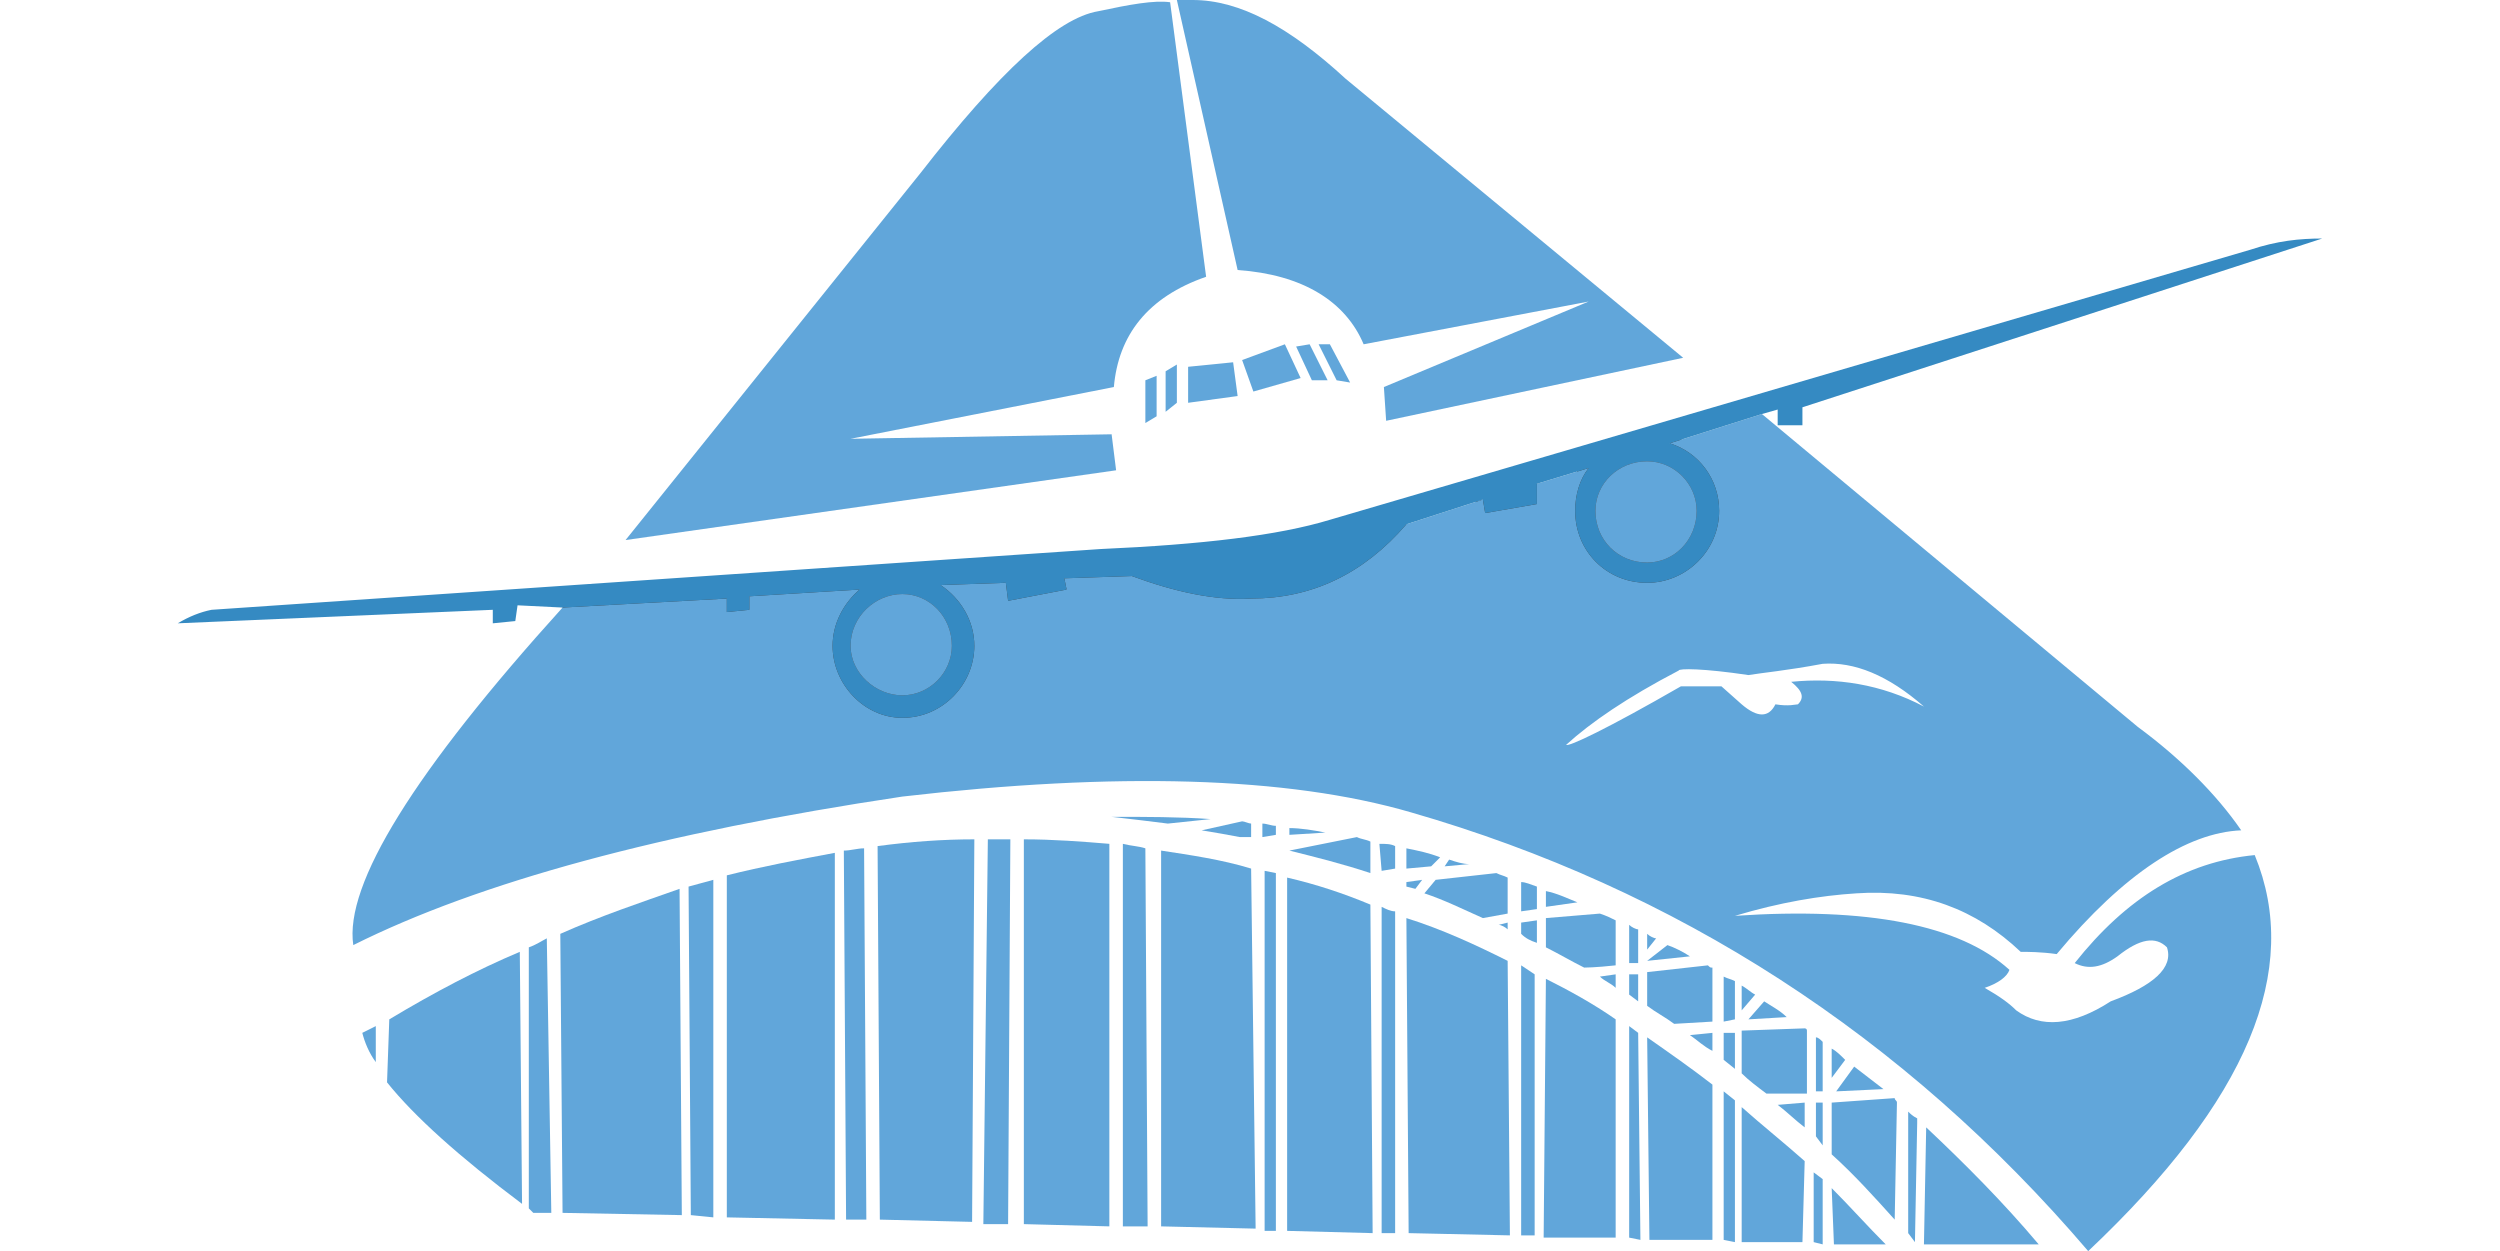 <?xml version="1.0" encoding="UTF-8"?>
<!DOCTYPE svg PUBLIC "-//W3C//DTD SVG 1.0//EN" "http://www.w3.org/TR/2001/REC-SVG-20010904/DTD/svg10.dtd">
<!-- Creator: CorelDRAW X8 -->
<svg xmlns="http://www.w3.org/2000/svg" xml:space="preserve" width="1.111in" height="0.556in" version="1.0" style="shape-rendering:geometricPrecision; text-rendering:geometricPrecision; image-rendering:optimizeQuality; fill-rule:evenodd; clip-rule:evenodd"
viewBox="0 0 1111 556"
 xmlns:xlink="http://www.w3.org/1999/xlink">
 <defs>
  <style type="text/css">
   <![CDATA[
    .str0 {stroke:#454343;stroke-width:6.941}
    .fil0 {fill:none}
    .fil1 {fill:#61A6DA}
    .fil2 {fill:#358AC2}
   ]]>
  </style>
 </defs>
 <g id="Layer_x0020_1">
  <g id="logo.eps">
   <path class="fil0 str0" d="M659 222c1,4 1,6 1,6 15,-3 23,-4 23,-4 0,-6 0,-9 0,-9"/>
   <path class="fil0 str0" d="M250 270c26,-2 50,-3 73,-4m10 -1c18,-1 34,-2 49,-3m36 -2c11,0 20,-1 29,-1m26 -2c20,-1 30,-1 30,-1"/>
   <path class="fil0 str0" d="M503 256c50,19 91,12 122,-23"/>
   <path class="fil0 str0" d="M556 266c1,6 1,8 1,7 17,-3 25,-5 25,-5 -1,-3 -1,-5 -1,-5"/>
   <path class="fil0 str0" d="M447 259c1,5 1,8 1,8"/>
   <path class="fil0 str0" d="M448 267c17,-3 26,-5 26,-5"/>
   <path class="fil0 str0" d="M474 262c-1,-3 -1,-5 -1,-5"/>
   <path class="fil0 str0" d="M323 266c0,4 0,6 0,6 7,-1 10,-1 10,-1 0,-4 0,-6 0,-6"/>
   <path class="fil0 str0" d="M732 205c12,0 22,10 22,22 0,13 -10,23 -22,23 -13,0 -23,-10 -23,-23 0,-12 10,-22 23,-22z"/>
   <path class="fil0 str0" d="M742 197c13,4 22,16 22,30 0,18 -15,32 -32,32 -18,0 -32,-14 -32,-32 0,-7 2,-14 6,-19"/>
   <path class="fil0 str0" d="M401 264c12,0 22,10 22,23 0,12 -10,22 -22,22 -12,0 -23,-10 -23,-22 0,-13 11,-23 23,-23z"/>
   <path class="fil0 str0" d="M418 260c9,6 15,16 15,27 0,17 -14,32 -32,32 -17,0 -31,-15 -31,-32 0,-10 5,-19 12,-25"/>
   <path class="fil1" d="M556 266c-16,1 -34,-3 -53,-10l-30 1 1 5 -26 5 -1 -8 -29 1c9,6 15,16 15,27 0,17 -14,32 -32,32 -17,0 -31,-15 -31,-32 0,-10 5,-19 12,-25l-49 3c0,0 0,2 0,6l-10 1 0 -6 -73 4c-66,73 -97,123 -93,150 56,-28 137,-50 244,-66 95,-11 171,-9 226,7 118,34 219,99 301,195 71,-67 95,-125 74,-176 -31,3 -57,19 -80,48 6,3 12,2 19,-3 10,-8 17,-9 22,-4 3,9 -6,17 -25,24 -17,11 -31,12 -42,4 -3,-3 -7,-6 -14,-10 6,-2 10,-5 11,-8 -22,-20 -63,-28 -122,-24 20,-6 38,-9 54,-10 29,-2 53,7 73,26 3,0 9,0 16,1 30,-36 58,-54 82,-55 -11,-16 -27,-32 -46,-46l-167 -139 -41 13c13,4 22,16 22,30 0,18 -15,32 -32,32 -18,0 -32,-14 -32,-32 0,-7 2,-14 6,-19l-23 7 0 9 -23 4 -1 -6 -34 11c-19,22 -42,33 -69,33zm140 65c11,-10 27,-21 50,-33 0,-1 11,-1 31,2 6,-1 17,-2 33,-5 14,-1 29,5 45,19 -19,-10 -39,-13 -59,-11 5,4 6,7 3,10 -1,0 -4,1 -10,0 -3,6 -8,6 -15,0l-9 -8 -18 0c-33,19 -50,27 -51,26z"/>
   <path class="fil1" d="M495 172c2,-23 15,-40 41,-49l-16 -122c-7,-1 -18,1 -32,4 -18,3 -44,27 -79,72l-131 163 218 -31 -2 -16 -116 2 117 -23z"/>
   <path class="fil1" d="M550 120c29,2 48,14 56,33l100 -19 -91 38 1 15 132 -28 -150 -124c-25,-23 -47,-35 -68,-35 -3,0 -5,0 -7,0l27 120z"/>
   <path class="fil1" d="M571 153l-19 7 5 14 21 -6 -7 -15z"/>
   <path class="fil1" d="M550 176l-2 -15 -20 2 0 16 22 -3z"/>
   <path class="fil1" d="M576 154l7 15 7 0 -8 -16 -6 1z"/>
   <path class="fil1" d="M586 153l8 16 6 1 -9 -17 -5 0z"/>
   <path class="fil1" d="M523 179l0 -17 -5 3 0 18 5 -4z"/>
   <path class="fil1" d="M514 185l0 -18 -5 2 0 19 5 -3z"/>
   <path class="fil1" d="M774 492l0 60 27 0 1 -36c-9,-8 -19,-16 -28,-24z"/>
   <path class="fil1" d="M814 528l1 25 23 0c-8,-8 -16,-17 -24,-25z"/>
   <path class="fil1" d="M761 551l0 -69c-9,-7 -19,-14 -29,-21l1 90 28 0z"/>
   <path class="fil1" d="M718 550l0 -97c-10,-7 -21,-13 -31,-18l-1 115 32 0z"/>
   <path class="fil1" d="M671 549l-1 -122c-14,-7 -29,-14 -45,-19l1 140 45 1z"/>
   <path class="fil1" d="M610 548l-1 -146c-12,-5 -24,-9 -37,-12l0 157 38 1z"/>
   <path class="fil1" d="M558 546l-2 -160c-13,-4 -27,-6 -40,-8l0 167 42 1z"/>
   <path class="fil1" d="M493 545l0 -170c-12,-1 -25,-2 -38,-2l0 171 38 1z"/>
   <path class="fil1" d="M432 543l1 -170c-14,0 -28,1 -43,3l1 166 41 1z"/>
   <path class="fil1" d="M371 542l0 -163c-16,3 -32,6 -48,10l0 152 48 1z"/>
   <path class="fil1" d="M303 540l-1 -145c-17,6 -35,12 -53,20l1 124 53 1z"/>
   <path class="fil1" d="M232 535l-1 -112c-19,8 -38,18 -58,30l-1 28c12,15 32,33 60,54z"/>
   <path class="fil1" d="M235 421l0 116 2 2 8 0 -2 -122c-2,1 -5,3 -8,4z"/>
   <path class="fil1" d="M167 472l0 -16 -6 3c1,4 3,9 6,13z"/>
   <path class="fil1" d="M306 394l1 146 10 1 0 -150c-4,1 -7,2 -11,3z"/>
   <path class="fil1" d="M375 378l1 164 9 0 -1 -165c-3,0 -6,1 -9,1z"/>
   <path class="fil1" d="M439 373l-2 171 11 0 1 -171c-4,0 -7,0 -10,0z"/>
   <path class="fil1" d="M499 375l0 170 11 0 -1 -168c-3,-1 -6,-1 -10,-2z"/>
   <path class="fil1" d="M562 387l0 160 5 0 0 -159 -5 -1z"/>
   <path class="fil1" d="M614 403l0 145 6 0 0 -143c-2,0 -4,-1 -6,-2l0 0z"/>
   <path class="fil1" d="M676 429l0 120 6 0 0 -116 -6 -4z"/>
   <path class="fil1" d="M724 456l0 94 5 1 -1 -92 -4 -3z"/>
   <path class="fil1" d="M766 485l0 66 5 1 0 -63 -5 -4z"/>
   <path class="fil1" d="M806 521l0 31 4 1 0 -29 -4 -3z"/>
   <path class="fil1" d="M519 366l19 -2c-14,-1 -29,-1 -44,-1 9,1 17,2 25,3z"/>
   <path class="fil1" d="M552 365l-18 4c6,1 12,2 17,3l5 0 0 -6c-1,0 -3,-1 -4,-1z"/>
   <path class="fil1" d="M561 366l0 6 6 -1 0 -4c-2,0 -4,-1 -6,-1z"/>
   <path class="fil1" d="M573 368l0 3 16 -1c-5,-1 -11,-2 -16,-2z"/>
   <path class="fil1" d="M609 388l0 -14c-2,-1 -4,-1 -6,-2l-30 6c12,3 24,6 36,10z"/>
   <path class="fil1" d="M613 375l1 12 6 -1 0 -10c-2,-1 -4,-1 -7,-1z"/>
   <path class="fil1" d="M625 377l0 9 11 -1 4 -4c-5,-2 -10,-3 -15,-4z"/>
   <path class="fil1" d="M665 388l-27 3 -5 6c9,3 17,7 26,11l11 -2 0 -16c-2,-1 -3,-1 -5,-2z"/>
   <path class="fil1" d="M629 395l3 -4 -7 1 0 2 4 1z"/>
   <path class="fil1" d="M642 385l11 -1c-3,0 -6,-1 -9,-2l-2 3z"/>
   <path class="fil1" d="M711 406l-24 2 0 13c6,3 11,6 17,9 0,0 5,0 14,-1l0 -20c-2,-1 -4,-2 -7,-3z"/>
   <path class="fil1" d="M759 429l-27 3 0 15c4,3 8,5 12,8l17 -1 0 -24c-1,0 -1,0 -2,-1z"/>
   <path class="fil1" d="M774 458l0 19c3,3 7,6 11,9l18 0 0 -28c0,-1 -1,-1 -1,-1l-28 1z"/>
   <path class="fil1" d="M814 490l0 23c10,9 19,19 28,29l1 -52c0,-1 -1,-1 -1,-2l-28 2z"/>
   <path class="fil1" d="M856 501l-1 52 51 0c-16,-19 -33,-36 -50,-52z"/>
   <path class="fil2" d="M556 266c27,0 50,-11 69,-33l34 -11 1 6 23 -4 0 -9 23 -7c-4,5 -6,12 -6,19 0,18 14,32 32,32 17,0 32,-14 32,-32 0,-14 -9,-26 -22,-30l41 -13 7 -2 0 7 11 0 0 -8 231 -75 0 0c-10,0 -20,1 -32,5l-409 120c-23,7 -57,11 -102,13l-395 27c-5,1 -10,3 -15,6l140 -6 0 6 10 -1 1 -7 20 1 73 -4 0 6 10 -1c0,-4 0,-6 0,-6l49 -3c-7,6 -12,15 -12,25 0,17 14,32 31,32 18,0 32,-15 32,-32 0,-11 -6,-21 -15,-27l29 -1 1 8 26 -5 -1 -5 30 -1c19,7 37,11 53,10zm153 -39c0,-12 10,-22 23,-22 12,0 22,10 22,22 0,13 -10,23 -22,23 -13,0 -23,-10 -23,-23zm-308 37c12,0 22,10 22,23 0,12 -10,22 -22,22 -12,0 -23,-10 -23,-22 0,-13 11,-23 23,-23z"/>
   <path class="fil1" d="M709 227c0,13 10,23 23,23 12,0 22,-10 22,-23 0,-12 -10,-22 -22,-22 -13,0 -23,10 -23,22z"/>
   <path class="fil1" d="M423 287c0,-13 -10,-23 -22,-23 -12,0 -23,10 -23,23 0,12 11,22 23,22 12,0 22,-10 22,-22z"/>
   <path class="fil1" d="M824 474l-8 11 21 -1c-4,-3 -9,-7 -13,-10z"/>
   <path class="fil1" d="M777 453l17 -1c-3,-3 -7,-5 -10,-7l-7 8z"/>
   <path class="fil1" d="M807 461l0 24 3 0 0 -22c-1,-1 -2,-2 -3,-2z"/>
   <path class="fil1" d="M814 466l0 13 6 -8c-2,-2 -4,-4 -6,-5z"/>
   <path class="fil1" d="M810 509l0 -19 -3 0 0 15 3 4z"/>
   <path class="fil1" d="M802 501l0 -11 -12 1c4,3 8,7 12,10z"/>
   <path class="fil1" d="M848 494l0 54 3 4 1 -53 0 -2c-2,-1 -3,-2 -4,-3z"/>
   <path class="fil1" d="M771 475l0 -16 -5 0 0 12 5 4z"/>
   <path class="fil1" d="M766 454l5 -1 0 -17c-2,-1 -3,-1 -5,-2l0 20z"/>
   <path class="fil1" d="M774 438l0 11 6 -7c-2,-1 -4,-3 -6,-4z"/>
   <path class="fil1" d="M761 467l0 -8 -10 1c3,2 6,5 10,7z"/>
   <path class="fil1" d="M724 428l4 0 0 -15c-1,0 -3,-1 -4,-2l0 17z"/>
   <path class="fil1" d="M687 403l14 -2c-5,-2 -9,-4 -14,-5l0 7z"/>
   <path class="fil1" d="M683 404l0 -10c-3,-1 -5,-2 -7,-2l0 13 7 -1z"/>
   <path class="fil1" d="M683 409l-7 1 0 5c2,2 4,3 7,4l0 -10z"/>
   <path class="fil1" d="M670 413l0 -3 -4 1c1,0 3,1 4,2z"/>
   <path class="fil1" d="M724 433l0 9 4 3 0 -12 -4 0z"/>
   <path class="fil1" d="M718 439l0 -6 -7 1c2,2 5,3 7,5z"/>
   <path class="fil1" d="M732 415l0 7 4 -5c-1,0 -3,-1 -4,-2z"/>
   <path class="fil1" d="M741 420l-9 7 19 -2c-3,-2 -7,-4 -10,-5z"/>
  </g>
 </g>
</svg>
